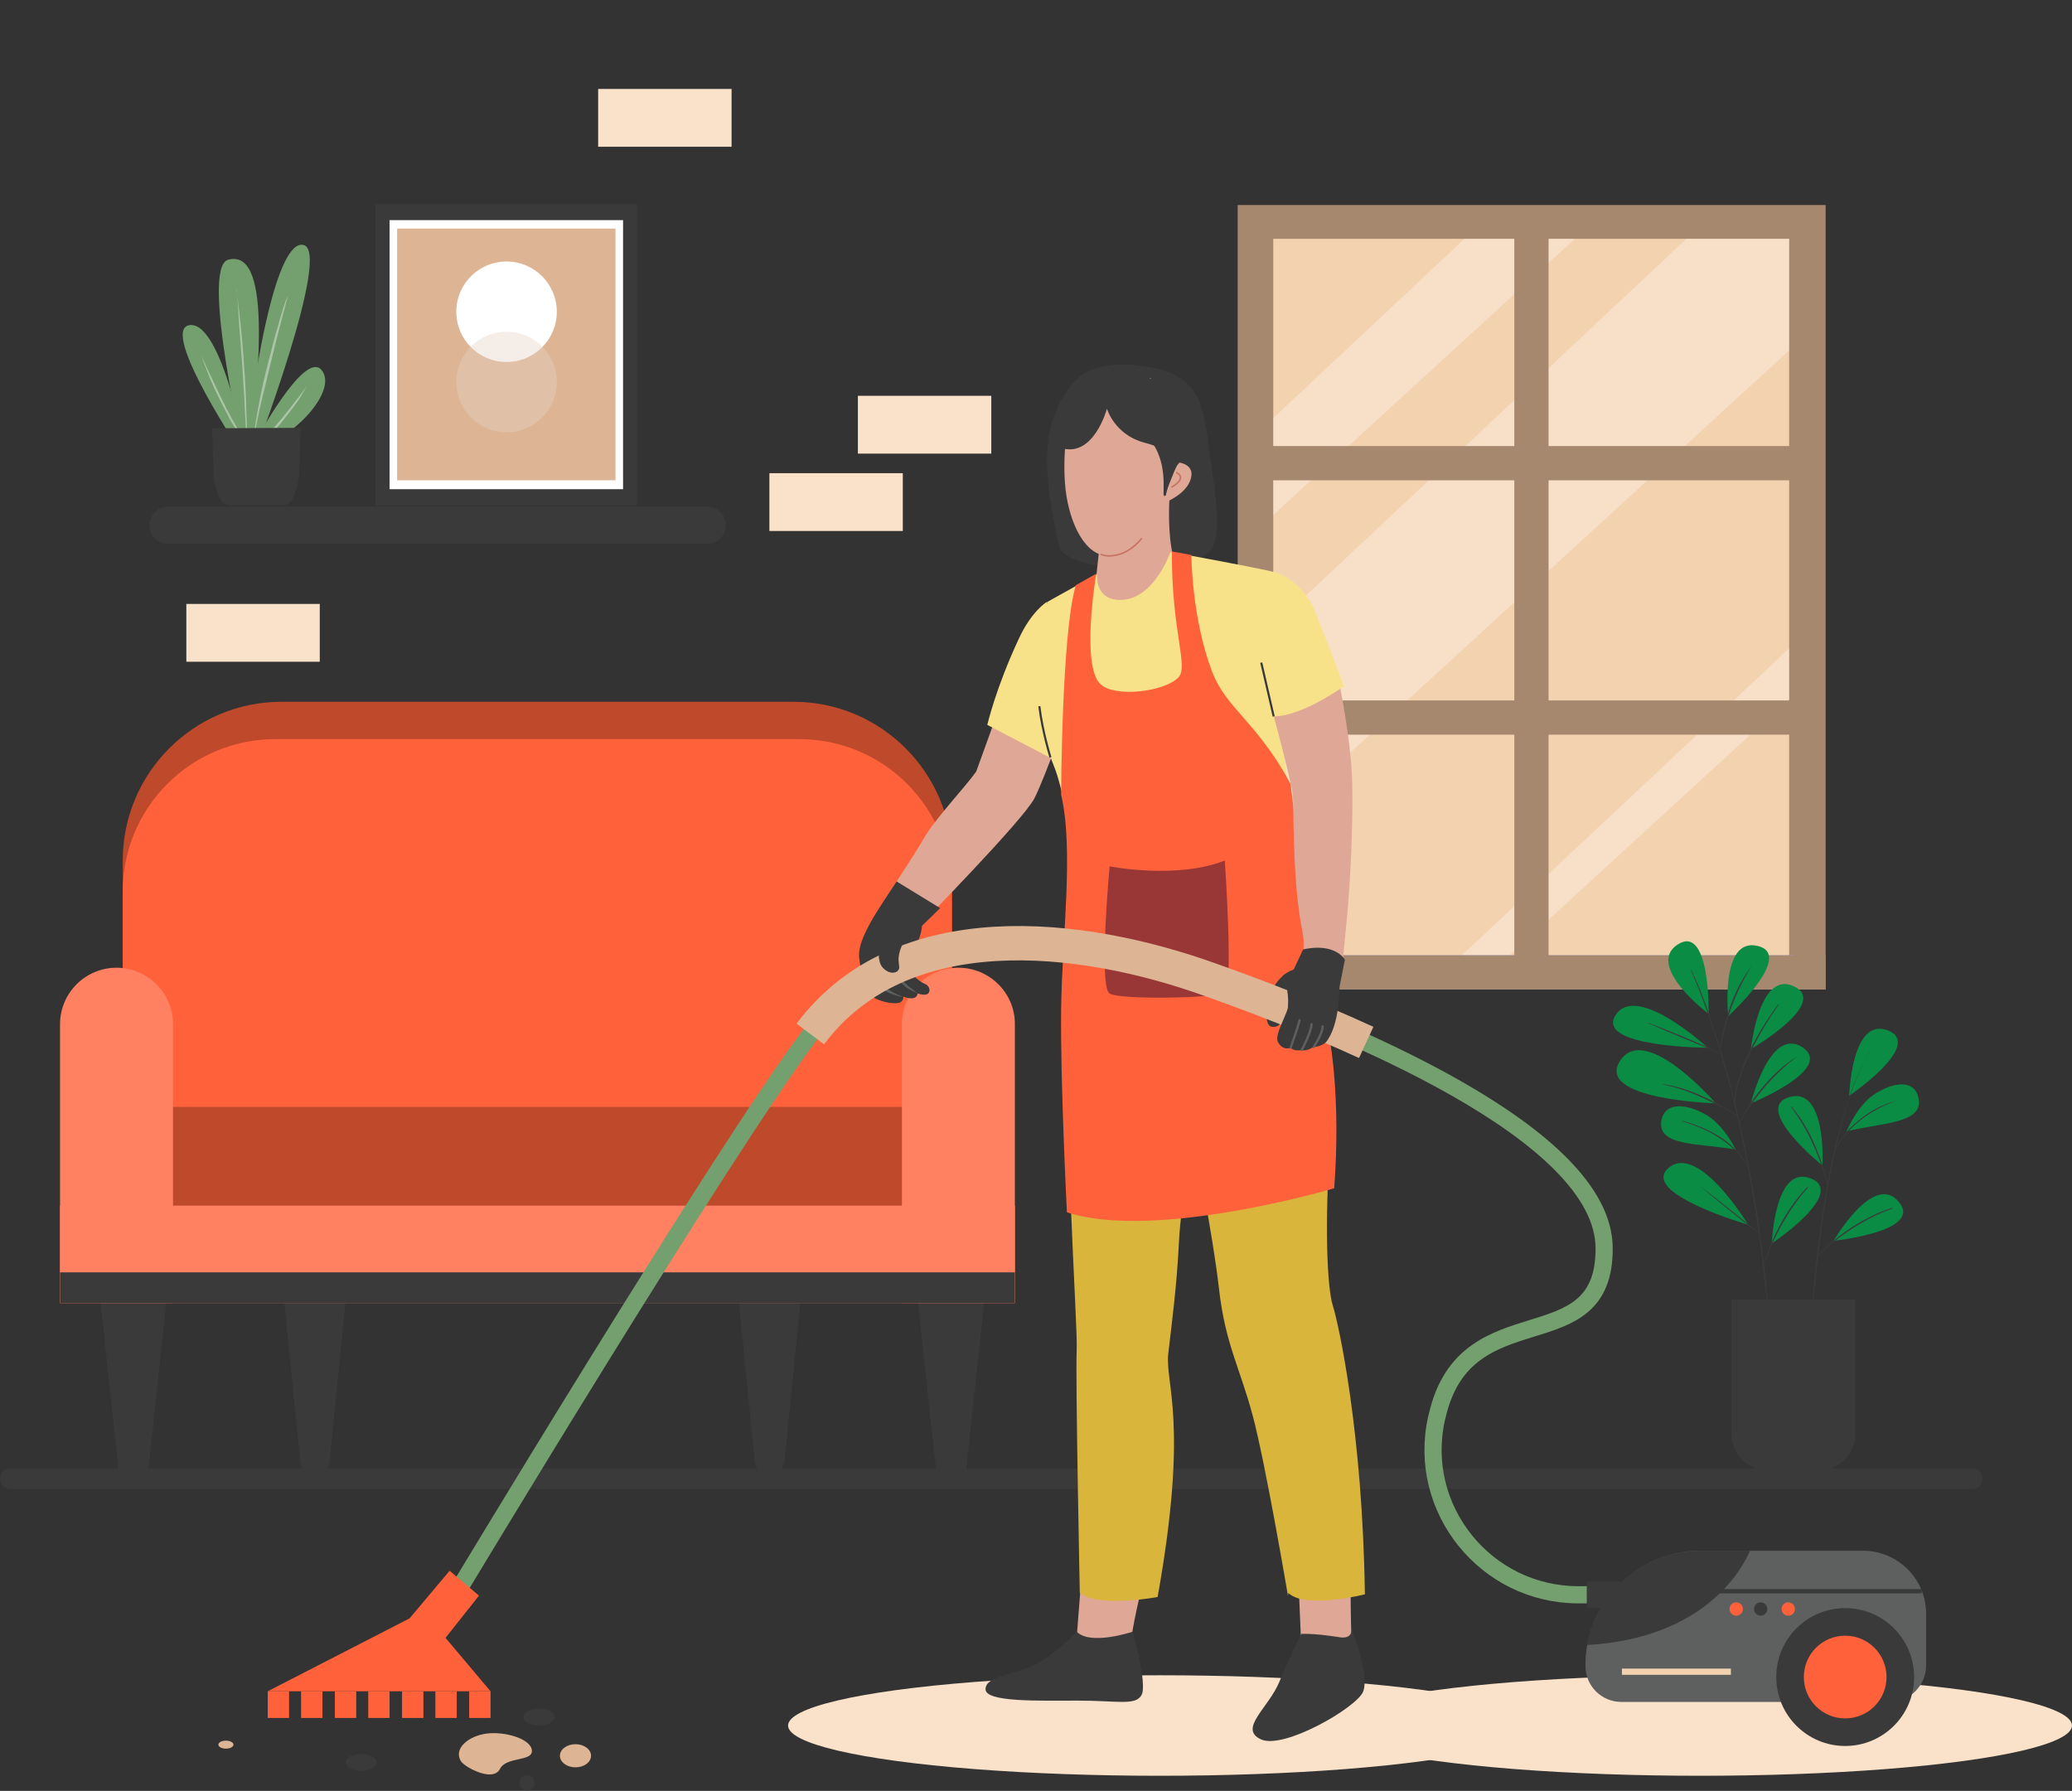 <?xml version="1.0" encoding="utf-8"?>
<!-- Generator: Adobe Illustrator 24.3.0, SVG Export Plug-In . SVG Version: 6.00 Build 0)  -->
<svg version="1.1" id="woman-cleaning-floor-with-vacuum-cleaner"
	 xmlns="http://www.w3.org/2000/svg" xmlns:xlink="http://www.w3.org/1999/xlink" x="0px" y="0px" viewBox="0 0 465.9 402.7"
	 style="enable-background:new 0 0 465.9 402.7;" xml:space="preserve">
<rect x="0" y="0" width="465.9" height="402.7" fill="#333333" stroke="none"/>
<style type="text/css">
	.st0{fill:#A6886F;}
	.st1{fill:#F3D2B0;}
	.st2{opacity:0.3;fill:#FFFFFF;enable-background:new    ;}
	.st3{fill:#99A4E8;}
	.st4{fill:#BF492B;}
	.st5{fill:#FF623A;}
	.st6{fill:#3A3A3A;}
	.st7{fill:#FF8161;}
	.st8{fill:#F9E1CA;}
	.st9{fill:#DFA796;}
	.st10{fill:#D9B53B;}
	.st11{fill:none;stroke:#5E6060;stroke-width:0.566;stroke-linecap:round;stroke-linejoin:round;stroke-miterlimit:10;}
	.st12{fill:#5E6060;}
	.st13{fill:#F7E28A;}
	.st14{fill:none;stroke:#C67461;stroke-width:0.342;stroke-linecap:round;stroke-linejoin:round;stroke-miterlimit:10;}
	.st15{fill:#993636;}
	.st16{fill:none;stroke:#3A3A3A;stroke-width:0.472;stroke-miterlimit:10;}
	.st17{fill:none;stroke:#3A3A3A;stroke-width:0.966;stroke-miterlimit:10;}
	.st18{fill:none;stroke:#749F6E;stroke-width:3.862;stroke-miterlimit:10;}
	.st19{fill:none;stroke:#DDB594;stroke-width:7.724;stroke-miterlimit:10;}
	.st20{fill:none;stroke:#5E6060;stroke-width:0.507;stroke-linecap:round;stroke-linejoin:round;stroke-miterlimit:10;}
	.st21{fill:#DDB594;}
	.st22{fill:#749F6E;}
	.st23{opacity:0.4;fill:#FFFFFF;enable-background:new    ;}
	.st24{fill:#FFFFFF;}
	.st25{opacity:0.4;fill:#E3D2C5;enable-background:new    ;}
	.st26{fill:#0A8C44;}
</style>
<g>
	<rect x="278.3" y="46.1" class="st0" width="132.2" height="176.4"/>
	<rect x="286.3" y="53.7" class="st1" width="116" height="168.8"/>
	<path class="st2" d="M329.3,53.7l-43,40.3v21.8l67.8-62.1C354.1,53.7,329.3,53.7,329.3,53.7z M331.1,222.5l71.2-65.3v-11.4
		l-81.8,76.7H331.1L331.1,222.5z M379.2,53.7l-92.9,87.1v44.3l116-106.3V53.7H379.2z"/>
	<rect x="285.2" y="214.8" class="st3" width="118.2" height="7.7"/>
	<rect x="340.5" y="50.7" class="st0" width="7.7" height="171.8"/>
	<rect x="282.8" y="100.3" class="st0" width="123.1" height="7.7"/>
	<rect x="282.8" y="157.5" class="st0" width="123.1" height="7.7"/>
	<rect x="278.3" y="214.8" class="st0" width="132.2" height="7.7"/>
	<path class="st4" d="M214.1,271.1H27.6v-77.6c0-19.7,16-35.7,35.7-35.7h115.1c19.7,0,35.7,16,35.7,35.7L214.1,271.1L214.1,271.1z"
		/>
	<path class="st5" d="M214.1,271.1H27.6v-70.6c0-19,15.4-34.3,34.3-34.3h117.8c19,0,34.3,15.4,34.3,34.3L214.1,271.1L214.1,271.1z"
		/>
	<path class="st6" d="M213.8,333.8L213.8,333.8c-1.7,0-3.1-1.2-3.3-2.9l-5.2-48.3h17.1l-5.2,48.3
		C216.9,332.5,215.5,333.8,213.8,333.8z M173,331.7L173,331.7c-1.7,0-3.1-1.3-3.3-3.1l-5.2-51.9h17.1l-5.2,51.9
		C176.1,330.4,174.7,331.7,173,331.7z M30,333.8L30,333.8c1.7,0,3.1-1.2,3.3-2.9l5.2-48.3h-17l5.2,48.3
		C27,332.5,28.4,333.8,30,333.8z M70.8,331.7L70.8,331.7c1.7,0,3.1-1.3,3.3-3.1l5.2-51.9h-17l5.2,51.9
		C67.7,330.4,69.1,331.7,70.8,331.7z"/>
	<rect x="27.6" y="248.9" class="st4" width="186.4" height="22.3"/>
	<rect x="13.5" y="271.1" class="st7" width="214.7" height="21.9"/>
	<path class="st7" d="M215.5,217.6L215.5,217.6c-7,0-12.7,5.7-12.7,12.7V293h25.4v-62.8C228.2,223.3,222.5,217.6,215.5,217.6z
		 M26.2,217.6L26.2,217.6c-7,0-12.7,5.7-12.7,12.7V293h25.4v-62.8C38.9,223.3,33.2,217.6,26.2,217.6z"/>
	<rect x="13.5" y="286.1" class="st6" width="214.7" height="6.9"/>
	<path class="st6" d="M445.8,332.5L445.8,332.5c0,1.3-1,2.3-2.3,2.3H2.3c-1.3,0-2.3-1-2.3-2.3l0,0c0-1.3,1-2.3,2.3-2.3h441.2
		C444.8,330.2,445.8,331.2,445.8,332.5z"/>
	<ellipse class="st8" cx="260.8" cy="388" rx="83.6" ry="11.3"/>
	<ellipse class="st8" cx="382.3" cy="388" rx="83.6" ry="11.3"/>
	<path class="st9" d="M258.2,351c0,0-3.6,13.7-3.9,18.5l-12.2-1.3l1.5-19.2L258.2,351z"/>
	<path class="st6" d="M254.7,366.9c0,0-9.5,3.2-12.6,0c0,0-4.9,5.3-9.6,7.5c-4.6,2.3-10.8,2.4-10.9,5.4s12,2.6,20.9,2.6
		s12.9,1.2,14.2-1.3C258,378.6,254.7,366.9,254.7,366.9z"/>
	<path class="st9" d="M303.7,351.4c0,0-0.1,13.7,0.3,18.5l-11.4,0.4l-0.8-18.9H303.7z"/>
	<path class="st6" d="M303.9,366.1c0,0,4.1,10.7,2.6,14.3s-17.9,13.1-23,10.7s1.8-7.1,4.2-13s4.9-10.7,4.9-10.7s2.5-0.2,8.3,0.7
		C304.4,368.8,303.9,366.1,303.9,366.1z"/>
	<path class="st10" d="M289.6,358.8c0,0-5-29.5-7.9-40.4s-6.2-16.2-7.6-28.6s-5.6-33-5.6-33s-2.9,12.3-3.4,22.4s-1.6,18.2-2.4,25.1
		s4.7,15.2-2.4,54.8c0,0-13.1,2.5-17.5-0.9c0,0-1-48.9-0.7-54.6s-3.3-54.2-1.4-78.5l44.2,1.9l10.7-1.9c0,0,4.8,13,3.5,31.6
		s-0.7,32.8,0.6,36.9s6.7,28.6,7.2,64.9c0,0-13.3,3.4-17.2-0.3"/>
	<line class="st11" x1="268.5" y1="256.9" x2="266.3" y2="245.6"/>
	<path class="st11" d="M267.4,251.2c0,0-4.1-1.7-5.8-3.1"/>
	<path class="st9" d="M241.2,157.3c0,0-6.1,17.3-8.6,22.2s-25.9,28.7-25.9,28.7l-7.8-5.9c0,0,6.5-9.7,8.9-13.9s9.3-11.5,11.7-14.9
		l7.2-19.9L241.2,157.3z"/>
	<path class="st6" d="M201.6,198.2c0,0-4.5,6.7-5.9,9.3s-2.8,5.4-2.5,8s1.3,7.5,3.1,8.7s5.2,1.7,6.1,1.2s0.7-1.3,0.7-1.3
		s1.5,0.6,2.4,0.3s0.8-1,0.8-1s1.8,0.6,2.4,0c0.6-0.6,0.3-1.8-0.8-2.2s-4-2.8-3.9-4.2s3.2-5.5,3.3-8.8l4.1-4L201.6,198.2z"/>
	<path class="st12" d="M206.3,223.4c0,0-0.1-0.1-0.2-0.2c-0.1-0.1-0.4-0.3-0.6-0.5c-0.2-0.2-0.6-0.5-0.8-0.6
		c-0.3-0.2-0.6-0.5-0.9-0.8c-0.3-0.3-0.6-0.5-0.9-0.8c-0.3-0.3-0.5-0.5-0.7-0.8c-0.2-0.2-0.3-0.5-0.4-0.6c-0.1-0.2-0.1-0.3-0.1-0.3
		s0,0.1,0,0.3s0.1,0.5,0.2,0.8s0.3,0.6,0.6,0.9c0.2,0.3,0.6,0.6,0.9,0.9c0.3,0.3,0.7,0.5,1,0.7s0.7,0.4,0.9,0.5
		c0.3,0.1,0.5,0.2,0.7,0.3C206.2,223.4,206.3,223.4,206.3,223.4z M203,224.2c0,0-0.1-0.1-0.4-0.2c-0.2-0.1-0.6-0.3-0.9-0.4
		c-0.4-0.2-0.8-0.4-1.3-0.7c-0.4-0.3-0.9-0.5-1.4-0.9c-0.4-0.3-0.7-0.7-0.9-1.2s-0.3-0.9-0.4-1.4s-0.1-0.8-0.2-1
		c0-0.2-0.1-0.4-0.1-0.4s0,0.1-0.1,0.4c0,0.2-0.1,0.6,0,1s0.1,0.9,0.2,1.5c0.1,0.5,0.5,1.1,1,1.5s1,0.7,1.5,0.9s1,0.4,1.4,0.5
		s0.8,0.2,1,0.3C202.9,224.1,203,224.2,203,224.2z"/>
	<path class="st13" d="M235.3,135.4c0,0-3.4,2.1-6.2,8.2c-5.2,11.1-7.1,19.4-7.1,19.4l18,9.4l5.4-20.1L235.3,135.4z"/>
	<path class="st6" d="M272.1,123.9c-6.2,6.7-32.8,4.5-34-1.1c-3.1-14.8-5.1-27,3.3-36.8c3.4-4,9.8-4.4,14.7-3.8
		c12,1.4,14.4,6.3,15.7,18.4C272.4,106.1,275.5,120.2,272.1,123.9z"/>
	<path class="st9" d="M265,130.6l-2.1,3.9c0,0-5,6.3-5.1,6.3s-11.3-3.7-11.3-3.7l-0.1-6.6l1.8-16.4l14.7-2.8h0.1
		c0,0-0.5,6.6,0.4,11.9c0.2,1.2,0.9,4.9,0.9,4.9L265,130.6z"/>
	<path class="st9" d="M264.6,98.4c0,0-2.7,26.2-15.1,26.6c-5.5,0.2-9-7.3-9.9-14.9c-1-8.9,1.1-18.2,1.1-18.2l18-6.9L264.6,98.4z"/>
	<path class="st14" d="M256.7,121.1c-1.9,2.3-4.3,3.8-7.2,3.9c-0.7,0-1.3-0.1-1.9-0.3"/>
	<path class="st6" d="M265.5,105.3c-1-3.6-5-4.9-8.3-5.8c-6.6-1.8-8.3-7.6-8.3-7.6s-2.9,10.9-10.1,8.9c0,0,0.1-21.6,14.9-17.6
		C272.3,88.3,265.5,105.3,265.5,105.3z"/>
	<path class="st9" d="M264,103.9c0,0,4.7-0.1,3.8,3.6c-0.9,3.7-6.1,5.6-6.1,5.6L264,103.9z"/>
	<path class="st14" d="M264.6,106.3c0,0,2.5,1.1-1.1,3.2"/>
	<path class="st6" d="M266.3,103.1c0,0-0.6,0.2-1.5,1.4s-2.7,7-3.1,6.9s1.3-8.6-4.1-13.5s4-4,4-4s4.4,4.1,4.3,4.5
		C265.9,98.9,266.3,103.1,266.3,103.1z"/>
	<path class="st13" d="M263.2,124.1c0,0,21.8,4,23.1,4.5s-0.1,15.7,1,28c1.1,12.4,2.9,23.8,2.9,23.8s6.4,44.4,6,46.3
		s-38.3,10.8-57.5,0.2c0,0,1.8-22,2-30.7s-1.7-18.9-3.7-23.9c-7.3-17.7,0.1-29.1-1.6-36.9l11.3-6.3c0,0-0.7,5.8,5.2,5.8
		C259.5,134.9,263.2,124.1,263.2,124.1z"/>
	<path class="st5" d="M267.9,124.8c0,0,0,13.9,4.6,26.1c3.2,8.5,10.2,11.4,17.7,25.4c0,0,5.3,44.5,7.2,50.3
		c1.9,5.8,4.1,20.6,2.6,40.6c0,0-40.2,11.9-60.1,5.4c0,0-1.5-29.5-1.3-45.7c0.2-16.1,2.9-35.8,0-48.2c0,0,0.1-36.3,3.3-47.1l4.6-2.6
		c0,0-3.5,20.5,0.9,24.8c3.2,3.1,14.2,1.8,17.5-1.4c2.5-2.4-1.5-10.2-1.4-28.4L267.9,124.8z"/>
	<path class="st15" d="M249.5,194.8c0,0,15,3,25.9-1.3c0,0,2,28.7,0,29.8s-23.4,1.6-25.9,0.1S249.5,194.8,249.5,194.8z"/>
	<path class="st9" d="M285.9,159.1c0,0,4.6,17,4.8,19.8c0.2,2.8,0,15.8,1.4,26.1c0.9,6.1,1.1,4.8,1,8.5c-0.1,2.6,8.5,5.2,8.5,5.2
		s1.2-10,1.8-19.1c0.7-10.4,0.8-20.4,0.6-25.1c-0.4-8.9-2.7-20-2.7-20c-1.5-3.4-13-1.4-13-1.4L285.9,159.1z"/>
	<path class="st13" d="M286.3,128.5c0,0,6.5,1.7,9.4,9s6.5,16.8,6.5,16.8s-11.2,8.1-17.5,6.6S282,134,282,134L286.3,128.5z"/>
	<line class="st16" x1="286.4" y1="161.1" x2="283.6" y2="149"/>
	<path class="st16" d="M236.2,170.3c0,0-1.8-5.7-2.5-11.5"/>
	<path class="st6" d="M289.7,226.2c-0.3-1.2-0.5-0.7-1.4,1s0.5,3.7-2.1,3.7c-1.4,0-1.8-2.2-1-5.6c0.5-1.9,1.2-4.1,3.2-5.8
		C290.1,222.4,289.7,226.2,289.7,226.2z"/>
	<path class="st12" d="M433.1,362.9v11.6c0,4.5-3.7,8.2-8.2,8.2h-60.3c-4.5,0-8.1-3.6-8.1-8.1c0-1.6,0.1-3.2,0.4-4.7
		c1-5.3,3.5-10,7.2-13.6c4.7-4.7,11.2-7.6,18.3-7.6h36.5C426.7,348.7,433.1,355,433.1,362.9z"/>
	<line class="st17" x1="375.2" y1="357.8" x2="432.1" y2="357.8"/>
	<circle class="st6" cx="414.9" cy="377.1" r="15.5"/>
	<circle class="st5" cx="414.9" cy="377.1" r="9.3"/>
	<rect x="356.8" y="355.6" class="st6" width="7.9" height="6"/>
	<path class="st6" d="M393.5,348.7c-1.8,4.2-10.2,19.7-36.7,21.2c1-5.3,3.5-10,7.2-13.6c4.7-4.7,11.2-7.6,18.3-7.6H393.5z"/>
	<circle class="st5" cx="390.4" cy="361.8" r="1.5"/>
	<circle class="st6" cx="395.9" cy="361.8" r="1.5"/>
	<circle class="st5" cx="402.1" cy="361.8" r="1.5"/>
	<rect x="364.7" y="375.2" class="st1" width="24.5" height="1.4"/>
	<path class="st18" d="M356.8,358.6h-1.9c-20.8,0-36.4-19.3-31.9-39.6c0.1-0.3,0.1-0.5,0.2-0.8c6.5-27.9,37.6-11.6,37.5-37.5
		c0-25.9-58.6-49.6-88.3-60.2c-29.6-10.7-69.8-15.1-90.2,12.1s-80.8,127.7-80.8,127.7"/>
	<polygon class="st5" points="92.1,363.9 101.1,353.2 107.7,358.8 99.3,369.4 91,368.2 	"/>
	<polygon class="st5" points="100.1,368.2 110.3,380.3 60.2,380.3 92.1,363.9 	"/>
	<rect x="105.5" y="380.3" class="st5" width="4.8" height="6"/>
	<rect x="97.9" y="380.3" class="st5" width="4.8" height="6"/>
	<rect x="90.4" y="380.3" class="st5" width="4.8" height="6"/>
	<rect x="82.8" y="380.3" class="st5" width="4.8" height="6"/>
	<rect x="75.3" y="380.3" class="st5" width="4.8" height="6"/>
	<rect x="67.7" y="380.3" class="st5" width="4.8" height="6"/>
	<rect x="60.2" y="380.3" class="st5" width="4.8" height="6"/>
	<path class="st19" d="M307.2,234.4c-12.6-5.8-25.2-10.6-34.8-14c-29.6-10.7-69.8-15.1-90.2,12.1"/>
	<g>
		<path class="st6" d="M301.2,221.9c0,0,0.1,8.7-3.1,12.5c0,0-1.1,1-2.7,1c0,0-1.7,1.1-2.7,0.7c0,0-1.7,0.4-2.5-0.5
			c0,0-1.8,0.8-2.9-1.4c-0.8-1.6,2.6-6.9,2.3-8.1c0,0,0.4-3.8-1.3-6.6c0.7-0.6,1.5-1.1,2.6-1.5l2.1-4.5c0,0,6.6-1.8,9.4,2.3
			L301.2,221.9z"/>
		<path class="st20" d="M290.2,235.6c0,0,1.7-4.7,2-6.2 M292.7,236.1c0,0,2.2-4.1,2.2-5.8 M295.4,235.4c0,0,2-2.9,2-4.6"/>
	</g>
	<path class="st6" d="M203.3,205.5l-5.3,5.7l-0.1,1.2c0-0.1,0-0.1,0-0.2c0-0.6,0.1-1,0.1-1s-0.1,0.4-0.2,1c-0.1,0.6-0.2,1.5-0.2,2.6
		c0,0.5,0.1,1.1,0.3,1.8c0.2,0.6,0.7,1.2,1.3,1.6c0.6,0.4,1.3,0.7,2.2,0.4c0.4-0.1,0.8-0.6,0.8-1s-0.1-0.8-0.1-1.1
		c-0.2-1.4,0.2-2.7,0.7-3.9c0.3-0.6,0.6-1.1,0.9-1.7c0.2-0.6,0.3-1.2,0.4-1.7c0-0.9-0.1-1.6-0.3-2.2l0,0l0,0c0-0.1-0.1-0.3-0.1-0.4
		C203.4,205.9,203.3,205.5,203.3,205.5z"/>
	<g>
		<path class="st21" d="M103.7,396.1c-1.9-2.9,1.7-5.8,5.8-6.3c4.1-0.5,9.9,1.2,10.1,3.8s-5.8,1.3-7.2,4.2
			C110.8,400.8,104.6,397.4,103.7,396.1z"/>
		<ellipse class="st21" cx="129.4" cy="394.8" rx="3.5" ry="2.6"/>
		<ellipse class="st6" cx="121.2" cy="386.1" rx="3.5" ry="1.9"/>
		<ellipse class="st6" cx="81.2" cy="396.3" rx="3.5" ry="1.9"/>
		<circle class="st6" cx="118.5" cy="400.9" r="1.7"/>
		<ellipse class="st21" cx="50.8" cy="392.3" rx="1.7" ry="0.9"/>
	</g>
	<g>
		<rect x="173" y="106.4" class="st8" width="30" height="13"/>
		<rect x="192.9" y="89" class="st8" width="30" height="13"/>
	</g>
	<rect x="41.9" y="135.8" class="st8" width="30" height="13"/>
	<rect x="134.5" y="20" class="st8" width="30" height="13"/>
	<g>
		<path class="st22" d="M57,100c0,0,11.4-21.5,15.3-16.8s-6.8,16.1-15.8,18L57,100z"/>
		<path class="st23" d="M69,86.9c0,0-0.1,0.2-0.4,0.6c-0.2,0.4-0.6,1-1,1.7s-1,1.5-1.6,2.3s-1.3,1.7-2,2.6c-0.7,0.9-1.4,1.7-2.1,2.5
			c-0.7,0.8-1.4,1.5-2,2.1s-1.2,1.1-1.6,1.4c-0.4,0.3-0.6,0.5-0.6,0.5s0.2-0.2,0.5-0.6c0.4-0.3,0.8-0.9,1.4-1.5
			c0.6-0.6,1.2-1.4,1.9-2.2c0.7-0.8,1.4-1.7,2.1-2.5c0.7-0.9,1.4-1.7,2-2.5s1.2-1.6,1.7-2.2c0.5-0.7,0.9-1.2,1.2-1.6
			C68.8,87.1,69,86.9,69,86.9z"/>
		<path class="st22" d="M57.4,85.3c0,0,4.6-31.9,10.9-30.2S57,102.8,57,102.8l-1.3-6.9l2-10.6"/>
		<path class="st23" d="M64.8,66.4c0,0-0.1,0.5-0.4,1.4c-0.2,0.9-0.6,2.2-1,3.8C63,73.2,62.5,75,62,77s-1,4.1-1.5,6.2
			s-1,4.2-1.5,6.2s-0.9,3.8-1.2,5.4c-0.2,0.8-0.3,1.5-0.4,2.2s-0.2,1.2-0.3,1.7c-0.1,0.9-0.2,1.5-0.2,1.5s0-0.5,0.1-1.5
			c0-0.5,0.1-1,0.2-1.7c0.1-0.7,0.2-1.4,0.3-2.2c0.3-1.6,0.6-3.5,1-5.5s0.9-4.1,1.4-6.2s1.1-4.2,1.6-6.2s1.1-3.8,1.5-5.4
			c0.5-1.6,0.9-2.9,1.2-3.8C64.6,67,64.8,66.4,64.8,66.4z"/>
		<path class="st22" d="M55.2,103.8c0,0-10.3-43.6-3.9-45.4c10.6-2.8,6.1,29.3,5.2,45"/>
		<path class="st23" d="M53.1,64.6c0,0,0.1,0.6,0.2,1.5c0.1,1,0.3,2.4,0.5,4.1s0.4,3.7,0.6,5.8c0.2,2.1,0.4,4.4,0.5,6.6
			c0.2,2.2,0.3,4.5,0.4,6.6c0.1,2.1,0.1,4.1,0.2,5.8c0,1.7,0,3.1,0,4.1s0,1.6,0,1.6s0-0.6-0.1-1.6c0-1-0.1-2.4-0.2-4.1
			c-0.1-1.7-0.2-3.7-0.3-5.8c-0.1-2.1-0.3-4.4-0.4-6.6c-0.2-2.2-0.3-4.5-0.5-6.6s-0.3-4.1-0.4-5.8c-0.1-1.7-0.2-3.1-0.3-4.1
			C53.1,65.1,53.1,64.6,53.1,64.6z"/>
		<path class="st22" d="M55.5,102.6c0,0-5.5-30.3-12.8-29.5c-7.3,0.8,12.4,30,12.4,30"/>
		<path class="st23" d="M45.2,79.7c0,0,0.2,0.3,0.4,1c0.3,0.6,0.7,1.5,1.2,2.6s1.1,2.3,1.7,3.6c0.6,1.3,1.3,2.7,2,4.1
			c0.3,0.7,0.7,1.4,1.1,2.1c0.3,0.7,0.7,1.3,1.1,2s0.7,1.3,1,1.9s0.6,1.2,0.9,1.7c0.3,0.5,0.6,1,0.8,1.4s0.5,0.8,0.7,1.1
			c0.3,0.6,0.6,0.9,0.6,0.9s-0.2-0.3-0.7-0.9c-0.2-0.3-0.5-0.6-0.7-1.1c-0.3-0.4-0.6-0.9-0.9-1.4c-0.3-0.5-0.7-1.1-1-1.6
			s-0.7-1.2-1.1-1.8c-0.4-0.6-0.8-1.3-1.1-2c-0.4-0.7-0.7-1.4-1.1-2.1c-0.7-1.4-1.4-2.8-2-4.1c-0.6-1.3-1.1-2.6-1.5-3.6
			s-0.8-2-1-2.6C45.4,80.1,45.2,79.7,45.2,79.7z"/>
		<path class="st6" d="M67.6,96.2c0,0-0.2,7-0.3,9.9c-0.1,1.5-0.4,4.2-1.8,6.5l0,0c-0.4,0.6-1.1,1-1.8,1h-12c-0.8,0-1.5-0.4-1.9-1
			c-1.4-2.3-1.8-5-1.8-6.4c-0.1-3-0.3-9.9-0.3-9.9L67.6,96.2L67.6,96.2z"/>
		<rect x="84.4" y="45.9" class="st6" width="58.8" height="67.8"/>
		<rect x="87.6" y="49.5" class="st24" width="52.5" height="60.5"/>
		<rect x="89.3" y="51.4" class="st21" width="49.1" height="56.6"/>
		<circle class="st24" cx="113.9" cy="70.1" r="11.3"/>
		<circle class="st25" cx="113.9" cy="85.9" r="11.3"/>
		<path class="st6" d="M159,122.3H37.8c-2.3,0-4.2-1.9-4.2-4.2l0,0c0-2.3,1.9-4.2,4.2-4.2H159c2.3,0,4.2,1.9,4.2,4.2l0,0
			C163.2,120.4,161.3,122.3,159,122.3z"/>
	</g>
	<g>
		<path class="st26" d="M384.2,228c0,0-14.3-10.8-7-15.6C384.6,207.6,384.2,228,384.2,228z"/>
		<path class="st6" d="M399,328.3c0-18.6-1.4-37.1-4.2-55.5c-1.5-9.2-3.2-18.3-5.5-27.3c-1.2-4.5-2.4-9-3.9-13.4
			c-1.4-4.4-3-8.8-4.8-13.1c-0.6-1.3-0.5-1.4,0.1-0.1c1.9,4.2,3.5,8.6,4.9,13.1c1.5,4.4,2.7,8.9,3.9,13.4c2.3,9,4.1,18.1,5.6,27.3
			c2.8,18.4,4.1,37,4,55.5C399.2,329.8,399.1,329.8,399,328.3z"/>
		<path class="st26" d="M393.7,235.9c0,0,1.8-17.9,9.7-14.1C411.4,225.6,393.7,235.9,393.7,235.9z M388.6,228.5
			c0,0-1.9-17.8,6.6-15.8S388.6,228.5,388.6,228.5z M384,235.6c0,0-15.9-14.7-20.7-7.4S384,235.6,384,235.6z M385.8,248.1
			c0,0-15.8-18.3-21.5-9.6C358.5,247.3,385.8,248.1,385.8,248.1z M393.7,248.1c0,0,4.2-17.4,11.6-12.6
			C412.6,240.4,393.7,248.1,393.7,248.1z"/>
		<path class="st6" d="M390,247.6c0-2,0.6-4,1.2-5.9s1.4-3.8,2.3-5.6c1.8-3.6,3.9-7,6.3-10.2c0.2-0.2,0.3-0.2,0.1,0.1
			c-2.3,3.3-4.4,6.7-6.1,10.3c-0.9,1.8-1.7,3.6-2.3,5.5s-1.2,3.8-1.3,5.8C390.1,248,390,248,390,247.6z M374,243.8
			c3,0.4,5.9,1.4,8.6,2.6c2.8,1.2,5.4,2.7,8,4.3c0.2,0.1,0.1,0.2-0.1,0.1c-2.6-1.5-5.3-2.9-8-4.1c-2.7-1.2-5.6-2.3-8.5-2.8
			C373.8,243.8,373.8,243.7,374,243.8z M370.7,230c5.5,2.1,10.9,4.4,16.3,6.8c0.2,0.1,0.2,0.2,0,0.1c-5.5-2.2-10.9-4.4-16.3-6.8
			C370.5,230,370.5,229.9,370.7,230z"/>
		<path class="st26" d="M393.1,275.4c0,0-11.2-18.5-17.9-12.8C368.5,268.3,393.1,275.4,393.1,275.4z"/>
		<path class="st6" d="M381.9,266.4c4.7,3.6,9.3,7.3,13.8,11c0.2,0.1,0.1,0.2-0.1,0.1C391,273.9,386.4,270.2,381.9,266.4
			C381.6,266.3,381.7,266.2,381.9,266.4z M404.2,237.5c-2.6,1.9-5,4.2-7.2,6.7c-2.1,2.5-4.1,5.2-5.7,8c-0.1,0.2-0.2,0.2-0.1-0.1
			c1.5-2.9,3.4-5.6,5.6-8.2C398.9,241.5,401.4,239.2,404.2,237.5C404.3,237.2,404.4,237.3,404.2,237.5z"/>
		<path class="st26" d="M398.4,279.6c0,0,0.6-17.9,8.8-14.6C415.3,268.3,398.4,279.6,398.4,279.6z"/>
		<path class="st6" d="M406.5,267.1c-2.2,2.4-4.1,5.2-5.7,8c-1.6,2.9-3,5.9-4,9c-0.1,0.2-0.2,0.2-0.1,0c0.9-3.2,2.2-6.2,3.8-9.1
			c1.6-2.9,3.5-5.6,5.8-8C406.6,266.9,406.6,267,406.5,267.1z"/>
		<path class="st26" d="M390.3,258.5c0,0-2.7-5.6-6.8-7.9c-4-2.3-9-3-9.9,1.2C372.4,257.9,382.2,257,390.3,258.5z"/>
		<path class="st6" d="M378.5,252.1c3.1,0.8,6.1,2.1,8.8,3.9c2.6,1.8,5,4.3,6.1,7.3c0.1,0.2,0,0.3-0.1,0c-1.2-3-3.6-5.3-6.2-7.1
			c-2.6-1.8-5.6-3.1-8.7-4C378.2,252.1,378.2,252,378.5,252.1z M393.9,217.2c-1.8,2.8-3.2,5.7-4.4,8.8c-1.1,3.1-2,6.3-2.6,9.5
			c0,0.2-0.1,0.2-0.1,0c0.4-3.3,1.3-6.5,2.4-9.6C390.3,222.8,391.9,219.8,393.9,217.2C393.9,216.9,394,216.9,393.9,217.2z"/>
		<path class="st26" d="M415.8,246.4c0,0,0.5-17.9,8.7-14.7S415.8,246.4,415.8,246.4z M409.8,262.1c0,0,1-17.9-7.5-15.4
			C393.9,249.3,409.8,262.1,409.8,262.1z"/>
		<path class="st6" d="M402.9,248.9c2.1,2.5,3.8,5.4,5.1,8.4c1.3,3,2.4,6.1,3,9.3c0,0.2,0,0.3-0.1,0c-0.8-3.2-1.8-6.2-3.2-9.2
			c-1.3-3-3-5.8-4.9-8.4C402.6,248.8,402.7,248.7,402.9,248.9z"/>
		<path class="st26" d="M412.3,279c0,0,9-15.5,14.6-8.8C432.7,276.9,412.3,279,412.3,279z"/>
		<path class="st6" d="M425.4,271.8c-3.1,1.1-6,2.6-8.8,4.4s-5.4,3.8-7.7,6.1c-0.2,0.2-0.3,0.1-0.1-0.1c2.3-2.4,4.9-4.5,7.7-6.3
			c2.8-1.8,5.8-3.3,8.9-4.3C425.6,271.6,425.6,271.7,425.4,271.8z"/>
		<path class="st26" d="M415.2,254.4c0,0,2.4-5.8,6.2-8.3c3.9-2.6,8.8-3.6,9.9,0.5C433,252.7,423.1,252.4,415.2,254.4z"/>
		<path class="st6" d="M426.6,247.4c-3,1.1-5.9,2.6-8.4,4.6s-4.7,4.5-5.7,7.5c-0.1,0.2-0.2,0.2-0.1,0c0.9-3.1,3.1-5.7,5.7-7.7
			C420.6,249.7,423.5,248.3,426.6,247.4C426.8,247.2,426.8,247.3,426.6,247.4z"/>
		<path class="st6" d="M420.3,236.4c-3.2,5.9-5.2,12.3-6.8,18.8c-1.6,6.5-2.8,13.1-3.7,19.7c-1.9,13.2-2.9,26.6-3.5,39.9
			c0,1-0.1,1.1-0.1,0c0.5-13.4,1.4-26.7,3.3-39.9c1-6.6,2.1-13.2,3.8-19.7c1.7-6.5,3.7-12.9,7-18.7
			C420.7,235.4,420.8,235.5,420.3,236.4z"/>
		<path class="st6" d="M409,330.6h-11.5c-4.5,0-8.2-3.7-8.2-8.2v-30.2h27.9v30.2C417.2,326.9,413.5,330.6,409,330.6z"/>
	</g>
</g>
</svg>

